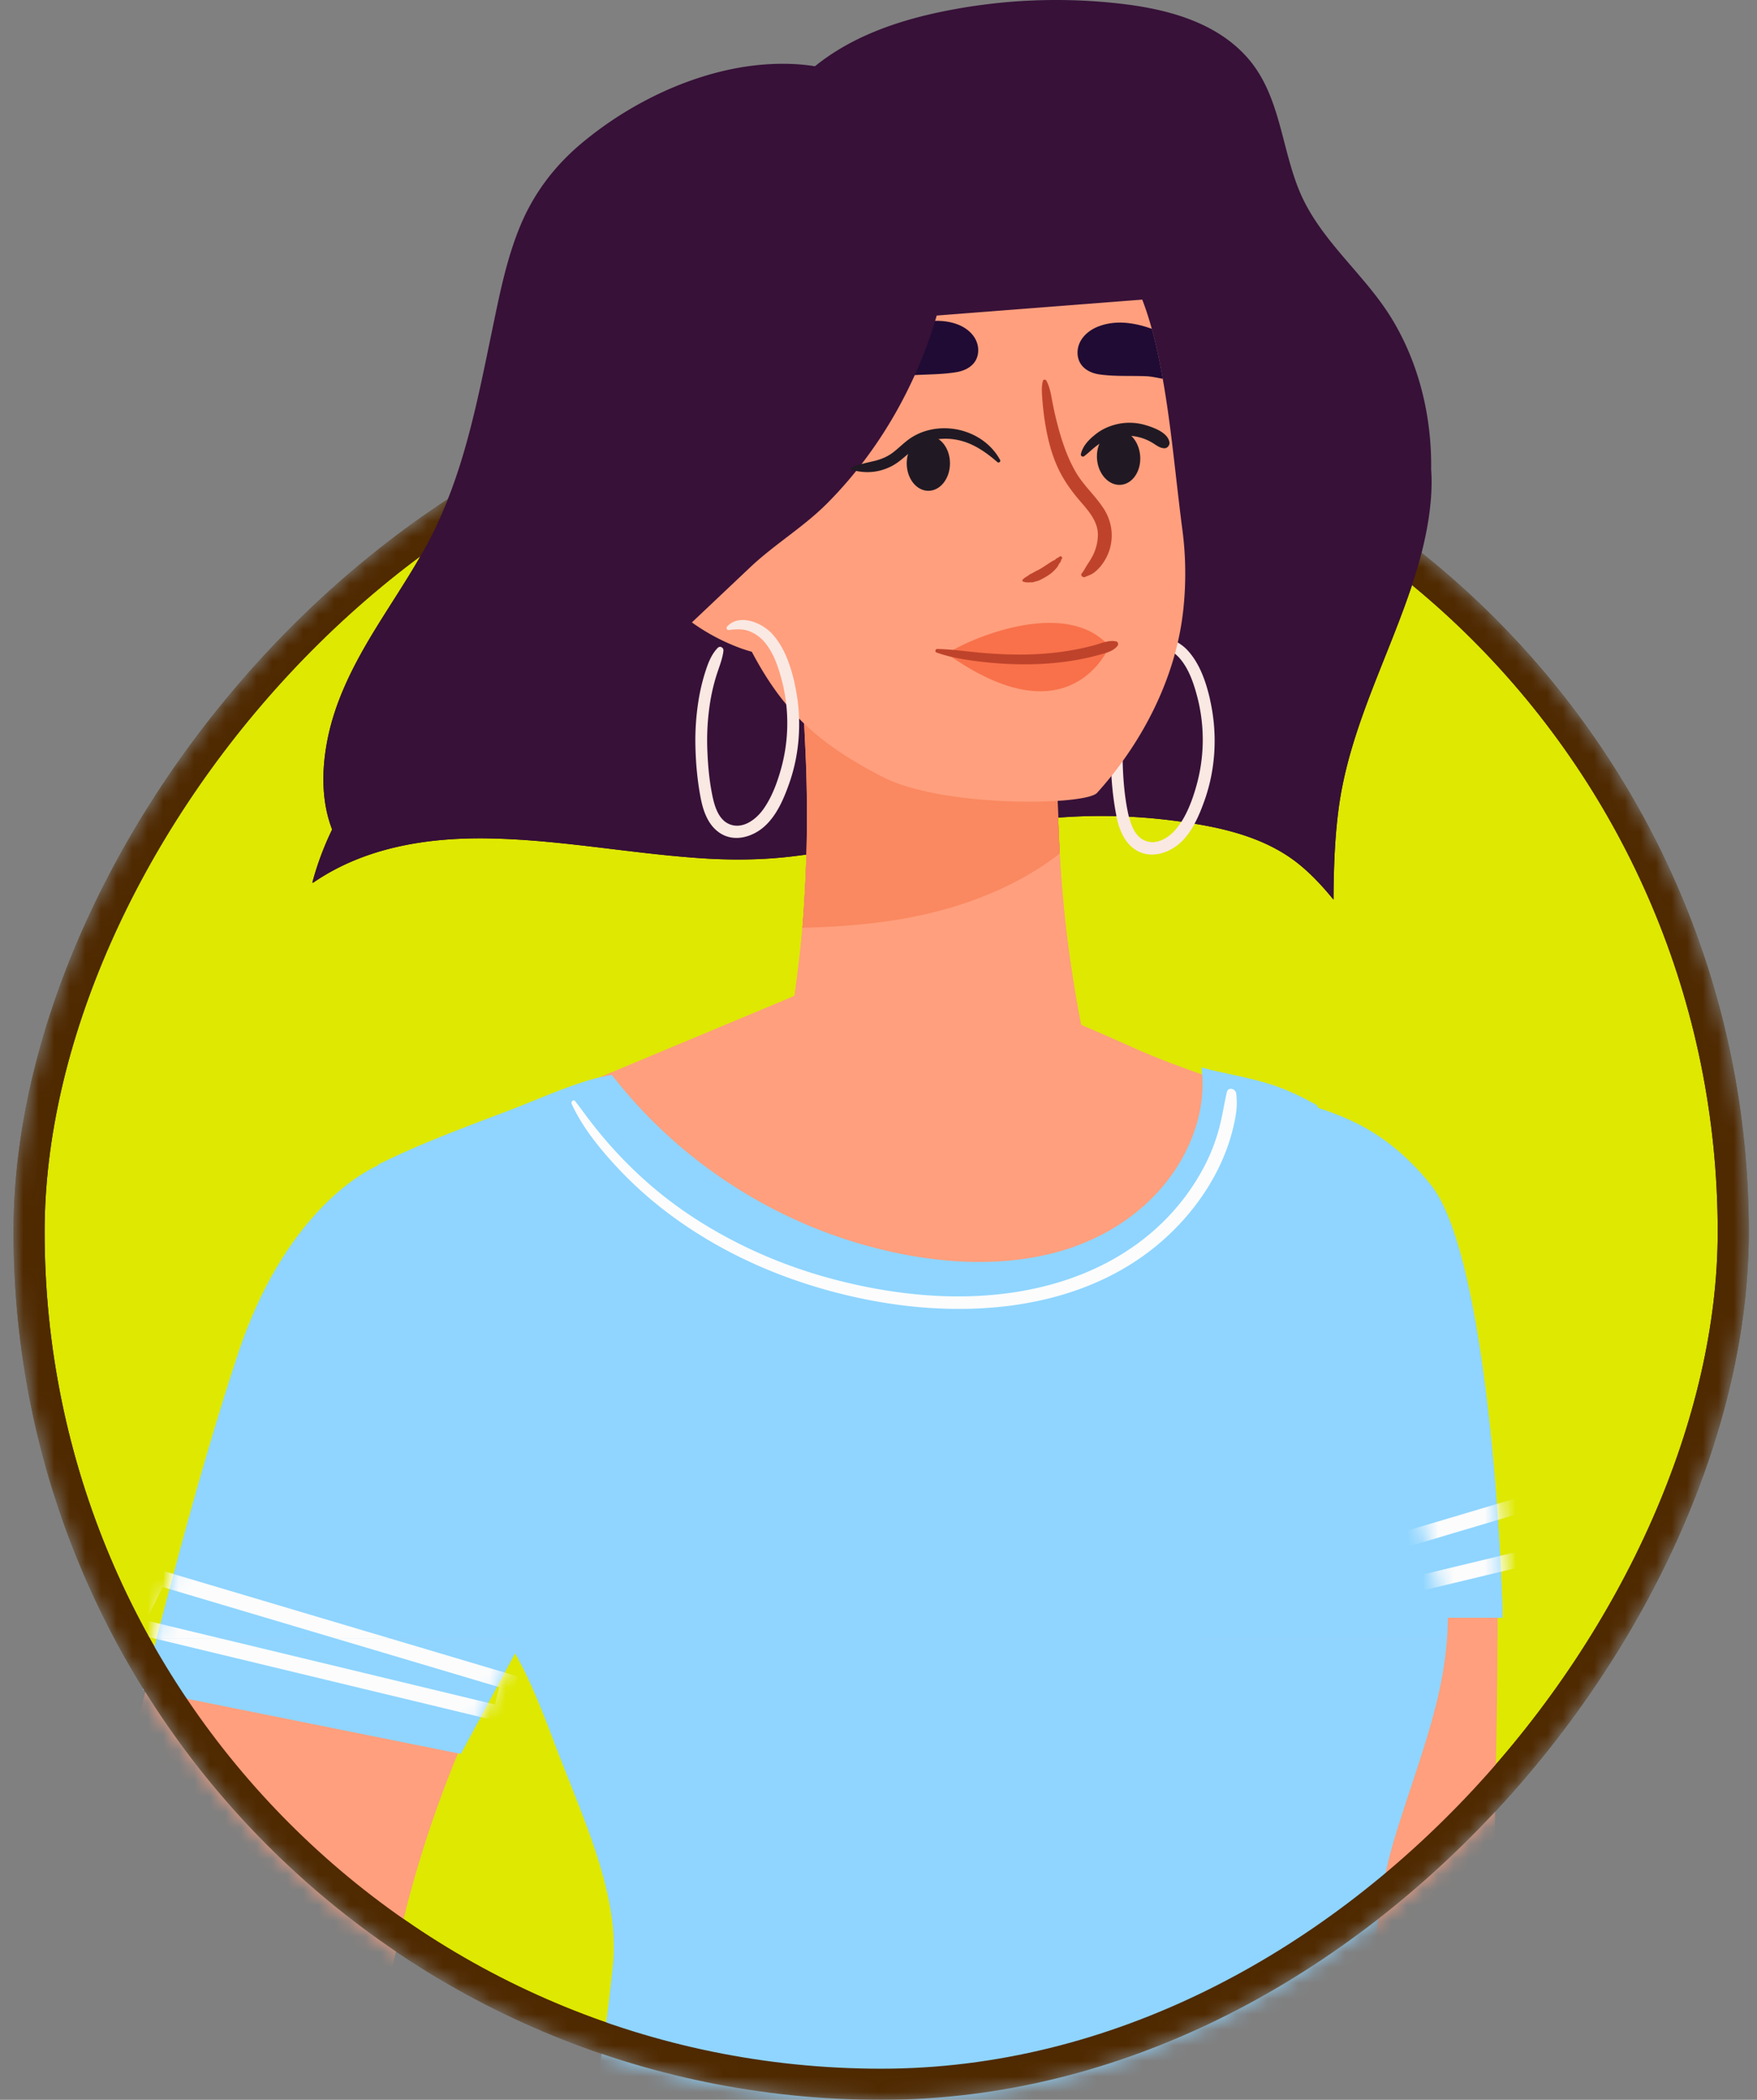 <svg width="113" height="135" fill="none" xmlns="http://www.w3.org/2000/svg"><rect width="100%" height="100%" fill="#808080" stroke="none"/><mask id="a" style="mask-type:alpha" maskUnits="userSpaceOnUse" x="0" y="23" width="113" height="112"><rect width="109.605" height="109.605" rx="54.802" transform="matrix(-1 0 0 1 111.474 24.395)" fill="#FD0" stroke="#4F2900" stroke-width="2"/></mask><g mask="url(#a)"><rect width="109.605" height="109.605" rx="54.802" transform="matrix(-1 0 0 1 111.474 24.395)" fill="#DEE800" stroke="#4F2900" stroke-width="2"/><path d="M92.042 30.158c.004-.229.004-.457-.003-.69-.07-3.175-.907-6.347-2.572-9.05-1.744-2.822-4.52-4.935-5.848-8.027-1.26-2.944-1.26-6.437-3.564-8.87C77.961 1.296 74.793.535 71.871.215a36.34 36.34 0 00-11.506.581c-2.838.603-5.676 1.62-7.952 3.465-1.028-.168-2.09-.192-3.128-.123-2.155.146-4.256.73-6.238 1.585a23.444 23.444 0 00-5.604 3.456c-1.754 1.457-3.11 3.232-3.986 5.35-.898 2.165-1.346 4.494-1.823 6.782-.486 2.343-.952 4.694-1.586 6.998-.635 2.314-1.442 4.58-2.584 6.694-1.138 2.104-2.512 4.06-3.73 6.114-1.149 1.945-2.15 3.99-2.627 6.213-.417 1.964-.48 4.106.254 6a19.189 19.189 0 00-1.27 3.4c.015.01.028.015.043.024 3.276-2.255 7.271-2.91 11.207-2.853 4.493.07 8.922.923 13.392 1.251 2.14.161 4.262.156 6.387-.113 3.032-.378 6.039-.946 9.05-1.448 2.94-.493 5.902-.935 8.885-1.087 2.615-.133 5.272.04 7.861.47 2.409.398 4.848 1.095 6.755 2.693.775.649 1.451 1.388 2.091 2.17.013-2 .076-4 .349-5.981.707-5.09 3.2-9.628 4.774-14.464.421-1.3.771-2.616.983-3.973.163-1.073.258-2.178.172-3.26l.002-.001z" fill="#371138"/><path d="M103.627 211.095c-.134 1.998-1.255 2.471-3.413 3.32-1.756.692-3.803.886-5.513-.055-1.924-1.061-2.23-3.175-2.615-5.159-.504-2.595-1.003-5.183-1.509-7.778a2842.274 2842.274 0 01-2.932-15.436c-1.933-10.388-3.758-20.794-5.344-31.241-1.567-10.362-2.904-20.765-3.861-31.2a396.356 396.356 0 01-1.137-15.646c-.247-4.652-.436-9.322-.104-13.973.307-4.347 1.077-8.705 2.758-12.743 1.275-3.051 3.763-8.404 7.847-7.748-.118-.09-.232-.185-.355-.275-.258-.184-.01-.617.246-.427 1.53 1.11 2.784 2.515 3.783 4.124 2.245 3.63 3.174 7.948 3.807 12.12.761 5.035.994 10.123 1.019 15.207.029 5.229-.152 10.452-.178 15.681a184.94 184.94 0 00.564 15.531c.816 10.342 2.394 20.6 4.015 30.833.604 3.813 1.213 7.625 1.794 11.442.556 3.667.448 7.385.549 11.106l.394 14.435c.065 2.405.127 4.812.197 7.217.008.239.004.46-.01.665h-.002z" fill="#FF9F7D"/><path d="M40.555 105.714c-.14-2.674-1.534-5.269-4.632-4.858-1.962.261-2.869 1.817-3.1 3.672a8.477 8.477 0 00-.053 1.167c.544.882 1.014 1.81 1.436 2.758.54 1.215 1.016 2.456 1.489 3.698.491 1.29 1.039 2.548 1.569 3.821.3.725.593 1.461.861 2.208.12-.077.189-.254.067-.396l-.247-.289a.954.954 0 00.717-.19c.533-.403.667-1.245.836-1.852a31.51 31.51 0 00.914-4.805 31.13 31.13 0 00.143-4.934z" fill="#8FD5FF"/><path d="M44.742 89.204c-.473.889-1.24 1.73-2.038 2.55-.753.766-1.538 1.519-2.14 2.262a75.597 75.597 0 00-3.886 5.261c-4.88 7.24-8.527 15.33-10.652 23.814-1.604 6.379-2.327 12.959-4.142 19.287-.015.048-.028.09-.037.135l-.181.618c-1.541 5.205-3.803 11.116-7.858 14.685-2.201 1.941-5.43 4.201-8.518 3.26-2.689-.818-3.7-3.755-4.04-6.29-.482-3.656-.19-7.455.292-11.089.524-3.901 1.38-7.749 2.256-11.584a1581.7 1581.7 0 015.531-23.268c1.82-7.445 3.776-14.877 6.552-22.017 1.217-3.129 2.466-6.482 4.751-8.993 2.36-2.604 5.814-3.793 9.01-4.986a126.48 126.48 0 015.545-1.932c1.654-.534 3.52-1.328 5.29-.94 2.86.631 4.058 3.993 4.68 6.514.887 3.583 1.411 9.306-.413 12.71l-.002.003z" fill="#FF9F7D"/><path d="M56.792 61.943c1.34-.01 2.704.327 3.959.7 4.17 1.245 8.182 2.954 12.154 4.73 3.837 1.714 7.966 2.793 11.91 4.28 2.27.855 4.525 2.009 5.129 4.571 1.676 7.121-5.968 8.637-10.683 11.18-10.034 5.409-21.007 8.742-32.4 9.36-4.754.26-9.763 0-13.87-2.43a14.15 14.15 0 01-3.043-2.42c-2.626-2.76-3.825-6.297-3.96-10.065-.09-2.438-.213-5.241 1.524-7.173 2.36-2.623 6.792-3.626 9.916-4.931l13.302-5.558c1.534-.64 3.025-1.726 4.65-2.09a6.68 6.68 0 011.414-.153l-.002-.001z" fill="#FF9F7D"/><path d="M100.914 203.751c-.131.342-.271.665-.423.992a.84.84 0 01-.023.057c-1.584 3.362-4.416 6.023-7.617 7.814-3.785 2.119-8.102 3.03-12.38 3.434-4.445.425-8.95.387-13.393 0a79.014 79.014 0 01-13.175-2.274 79.303 79.303 0 01-11.094-3.817c-.176-.075-.348-.15-.524-.23-.018-.183-.042-.374-.056-.557a86.412 86.412 0 01-.456-11.44c.024-1.015.07-2.025.13-3.035l-.014.027a150.509 150.509 0 00-7.128 18.197 9.89 9.89 0 00-.154.473 18.751 18.751 0 01-.497-.074 35.978 35.978 0 01-2.982-.618 37.645 37.645 0 01-13.736-6.664c-.158-.111-.312-.234-.465-.351.018-.2.033-.401.051-.599.163-1.875.375-3.736.631-5.594.696-4.989 1.728-9.927 3.018-14.793 1.29-4.854 2.838-9.639 4.573-14.353 1.72-4.658 3.622-9.255 5.642-13.795a306.562 306.562 0 014.212-9.083c-.112-.042-.19-.14-.14-.281a86.672 86.672 0 001.733-5.514 84.009 84.009 0 002.02-9.46c.312-1.974.557-3.956.756-5.948.033-.309.05-.617.05-.935.07-4.714-2.697-9.933-4.174-14.326-.487-1.45-.979-2.933-.946-4.461.041-1.693 1.053-2.269 1.603-3.615.556-1.384.226-3.404.274-4.914.06-1.861.06-3.728.009-5.594-.098-3.404-.182-7.006-1.473-10.21-1.708-4.236-5.986-7.098-10.453-7.328a57.21 57.21 0 014.166-1.843c1.389-.557 2.79-1.081 4.189-1.612 1.211-.459 2.407-.978 3.621-1.432.99-.366 2.012-.71 3.062-.89.023.033.047.066.069.093.041.057.088.117.134.168a31.17 31.17 0 007.458 6.778 31.227 31.227 0 009.456 4.135c3.585.898 7.426 1.207 11.047.341 3.41-.824 6.502-2.792 8.34-5.846.85-1.417 1.402-3.03 1.477-4.686a9.837 9.837 0 00-.006-.926 6.254 6.254 0 00-.047-.524c.163.042.325.084.491.131 1.2.285 2.416.5 3.6.848.952.272 1.848.664 2.722 1.117.2.112.404.22.608.327l.195.689c1.17 4.06 2.336 8.123 3.502 12.183l2.363 8.246c.77 2.675 1.589 5.35 2.053 8.099 1.148 6.791-1.17 11.477-3.125 17.913a28.824 28.824 0 00-1.059 5.294c-.24 2.208-.264 4.462-.116 6.73.396 6.356 2.09 12.81 3.91 18.468.744 2.305 1.464 4.629 2.015 6.987.571 2.418.966 4.869 1.336 7.315.735 4.92 1.458 9.84 2.151 14.769a583.518 583.518 0 011.89 14.736 335.84 335.84 0 011.044 10.748c.018.168.033.336.047.515l.008-.002z" fill="#8FD5FF"/><path d="M15.32 87.017c2.865-8.65 7.843-11.843 9.718-12.358h9.718l4.603 20.081-9.718 18.022-20.458-4.119c1.023-3.605 3.273-12.976 6.137-21.626z" fill="#8FD5FF"/><mask id="b" style="mask-type:alpha" maskUnits="userSpaceOnUse" x="9" y="74" width="31" height="39"><path d="M15.32 87.017c2.865-8.65 7.843-11.842 9.718-12.357h9.718l4.603 20.08-9.718 18.022-20.458-4.119c1.023-3.605 3.273-12.976 6.137-21.626z" fill="#8FD5FF"/></mask><g mask="url(#b)"><path d="M32.199 110.187l-23.527-5.664 1.534-3.089 22.504 6.694-.511 2.059z" stroke="#FCFCFC"/></g><path d="M96.641 104.009h-3.58l-8.695-32.954c1.023.515 4.399 1.03 7.672 5.15 3.273 4.118 4.433 20.767 4.603 27.804z" fill="#8FD5FF"/><mask id="c" style="mask-type:alpha" maskUnits="userSpaceOnUse" x="84" y="71" width="13" height="34"><path d="M96.641 104.009h-3.58l-8.695-32.954c1.023.515 4.399 1.03 7.672 5.15 3.273 4.118 4.433 20.767 4.603 27.804z" fill="#8FD5FF"/></mask><g mask="url(#c)"><path d="M75.671 105.554l23.527-5.664-1.534-3.09-22.504 6.694.511 2.06z" stroke="#FCFCFC"/></g><path d="M42.15 94.971c-.312-3.395-.89-6.797-1.982-10.028-.954-2.838-2.314-5.581-4.272-7.857a15.616 15.616 0 00-3.2-2.849c-.973-.643-2.155-1.32-3.367-1.105-.049-.02-.103-.034-.157-.014a7.546 7.546 0 00-2.037 1.05c-.103.075-.158.214-.084.338.01.025.035.045.055.064-.129.098-.172.308.014.392 2.844 1.304 4.817 3.969 5.9 6.853 1.314 3.5 1.463 7.305 1.672 11 .206 3.723.371 7.467.069 11.193-.098 1.205-.376 2.522-.532 3.831.52.853 1.003 1.73 1.444 2.629a40.793 40.793 0 012.446 6.317c.058.047.112.098.172.144 1.438 1.123 2.155-.093 2.679-1.518 1.039-2.825.887-5.975 1.148-8.932.335-3.824.38-7.683.034-11.508h-.002z" fill="#8FD5FF"/><path d="M70.077 137.427c-.188.683-.415 1.35-.687 2.007a18.726 18.726 0 01-2.067 3.755 19.264 19.264 0 01-2.853 3.207c-1.028.926-2.214 1.812-3.6 2.091-1.202.24-2.491-.084-3.347-1-.751-.802-.88-1.867-.455-2.809-.07-.104-.064-.249.083-.323.045-.021.089-.046.134-.07.046-.064.08-.135.134-.204.09-.115.209-.099.292-.03 2.363-1.393 3.861-3.853 5.622-5.9.9-1.047 1.904-2.077 3.15-2.694.608-.3 1.26-.499 1.944-.519.573-.02 1.251.099 1.632.583.435.553.189 1.3.02 1.906h-.002z" fill="#FF9F7D"/><path d="M86.413 133.026c-.109.508-.37.981-.618 1.428a17.045 17.045 0 01-.954 1.514c-.57.822-1.191 1.604-1.81 2.38-.08.1-.158.193-.232.294-.005 0-.009 0-.009.005-.579.727-1.177 1.434-1.85 2.068-.014.014-.029.029-.045.04a10.224 10.224 0 01-2.552 1.718c-.954.453-1.958.802-2.961 1.151a93.649 93.649 0 01-3.288 1.07 88.807 88.807 0 01-6.6 1.777 6.69 6.69 0 01-1.598.179c-1.06-.025-2.071-.389-2.3-1.589-.226-1.185.41-2.414 1.217-3.236.83-.851 1.638-.851 2.778-.975 2.19-.239 4.33-.837 6.393-1.609 2.032-.762 4.044-1.658 5.928-2.749.94-.542 1.844-1.15 2.68-1.848.802-.672 1.543-1.414 2.34-2.097.386-.334.781-.646 1.196-.936.367-.254.767-.523 1.232-.474.895.09 1.216 1.12 1.053 1.887v.002z" fill="#FF9F7D"/><path d="M79.497 71.564c-.51 3.33-2.506 6.353-5.058 8.475-2.076 1.728-4.53 2.85-7.116 3.47a22.262 22.262 0 01-3.126.522c-3.763.364-7.62-.118-11.25-1.155-3.312-.946-6.497-2.4-9.315-4.396a25.452 25.452 0 01-3.892-3.377c-1.147-1.23-2.265-2.595-2.975-4.133-.064-.139.117-.314.226-.174.243.31.475.623.708.941 2.007 2.694 4.435 4.995 7.273 6.777 2.83 1.788 5.954 3.078 9.193 3.874 3.585.886 7.386 1.25 11.054.698.39-.06.786-.13 1.172-.214.212-.04.42-.09.627-.139 2.838-.687 5.508-1.992 7.644-4.038a14.33 14.33 0 002.883-3.884c.356-.713.642-1.46.851-2.23.212-.773.326-1.575.504-2.356.084-.37.573-.24.608.084.045.424.049.83-.015 1.255h.004z" fill="#FCFCFC"/><path d="M77.826 44.989c-.257-1.13-.662-2.336-1.465-3.196-.664-.71-2.098-1.302-2.88-.446-.074.08-.01.238.105.223.403-.053.833-.084 1.224.038a2.39 2.39 0 011.068.724c.6.694.91 1.65 1.137 2.525a10.931 10.931 0 01-.076 5.68c-.248.886-.598 1.816-1.137 2.566-.47.654-1.318 1.291-2.16.952-.714-.289-.966-1.16-1.108-1.849-.192-.93-.28-1.893-.319-2.841a15.64 15.64 0 01.196-3.271c.094-.543.221-1.081.386-1.607.164-.52.383-1.03.45-1.575.027-.212-.214-.354-.372-.191-.38.39-.585.904-.756 1.417-.174.522-.31 1.057-.412 1.6a16.158 16.158 0 00-.259 3.371c.026 1.09.13 2.193.337 3.265.17.875.5 1.798 1.293 2.282.92.564 2.08.202 2.828-.479.778-.709 1.225-1.764 1.57-2.74.725-2.058.83-4.324.345-6.448h.005z" fill="#FAE8E3"/><path d="M73.09 70.455c-.372.228-.713.466-1.106.667-.417.2-.885.288-1.338.398-.922.225-1.828.32-2.79.389-1.84.122-3.703.1-5.549.073-3.645-.055-7.366-.325-10.853-1.348-.276-.088-.557-.17-.834-.265-.018.028-.028.055-.051.082-.05.101-.209.037-.218-.054-.005-.042-.005-.086-.009-.125a7.44 7.44 0 010-1.1c.06-1.37.377-2.744.599-4.1.277-1.781.498-3.566.658-5.355 0-.022.004-.046.004-.07a62.33 62.33 0 00.13-1.863c.181-2.918.209-5.862.1-8.784-.033-.798-.073-1.598-.113-2.406-.012-.197-.018-.392-.027-.59a15.392 15.392 0 00-.036-.489c.254.082.502.196.72.265a.272.272 0 01.058.027 43.21 43.21 0 001.554.466c1.133.316 2.285.575 3.446.776 2.284.397 4.615.552 6.936.534a36.71 36.71 0 001.964-.06 14.42 14.42 0 01.98-.04c.226 0 .449.023.67.054.124.014.24.033.363.042.033.014.05.045.013.058-.122.06-.254.114-.376.17a116.526 116.526 0 00.172 7.064c.006.082.01.17.015.252.018.402.045.798.076 1.2a80.664 80.664 0 001.206 9.174c.19.98.4 1.963.63 2.931.112.493.244.977.331 1.47.055.333.113.689.091 1.032.308-.04.613-.095.928-.164.539-.12 1.11-.161 1.624-.357.027-.012.057.033.027.046h.005z" fill="#FF9F7D"/><path d="M68.366 47.639c-.122.06-.254.113-.376.17a116.526 116.526 0 00.172 7.064c-2.705 2.082-5.956 3.366-9.284 4.04-2.14.438-4.325.63-6.507.712-.254.01-.508.018-.765.024.054-.617.094-1.237.13-1.863.182-2.919.21-5.863.1-8.785-.032-.798-.072-1.598-.112-2.405-.013-.197-.018-.392-.027-.59a13.966 13.966 0 00-.037-.49c.254.083.503.196.72.266a.266.266 0 01.058.027c.512.16 1.04.325 1.554.466a35.21 35.21 0 003.446.776c2.285.396 4.615.551 6.936.533a36.813 36.813 0 001.964-.06 14.345 14.345 0 01.98-.04c.226 0 .45.023.67.055.124.014.24.032.363.042.033.014.051.045.013.058h.002z" fill="#BF432B"/><path d="M76.094 39.265c-.475 4.316-2.622 8.484-5.538 11.71-.742.82-9.955.966-13.809-1.03-4.053-2.1-6.322-4.118-8.393-8.035a31.955 31.955 0 01-3.437-10.827c-.244-1.912-.331-3.862-.199-5.784.136-1.99.511-3.975 1.387-5.789 3.25-6.748 12.794-8.52 19.462-7.119 5.014 1.056 7.287 4.31 8.509 8.754.112.407.218.825.314 1.256.145.648.277 1.3.39 1.954.471 2.64.729 5.297 1.048 7.963.067.584.141 1.169.217 1.757.227 1.717.24 3.464.05 5.19z" fill="#FF9F7D"/><path d="M62.91 22.441c.044.877-.625 1.365-1.414 1.487-.977.163-1.983.135-2.968.205-.996.065-1.993.202-2.922.593-.457.188-.892.426-1.342.628-.36.161-.761.353-1.17.353-.353 0-.687-.166-.806-.524-.13-.406.1-.828.3-1.17a3.61 3.61 0 01.824-.949c.312-.254.591-.45.994-.308.063.02.103.076.116.14.464-.261.95-.493 1.389-.729.952-.515 1.908-1.048 2.96-1.336.854-.238 1.76-.298 2.61-.011.724.239 1.383.809 1.43 1.62v.001zm11.87 1.912c-.4-.076-.77-.155-1.047-.164-.984-.042-1.99.022-2.97-.11-.794-.096-1.478-.562-1.464-1.442.022-.808.662-1.401 1.379-1.662.838-.316 1.744-.283 2.608-.073.272.064.534.146.794.24.112.408.217.826.314 1.257.145.649.277 1.3.39 1.954h-.004z" fill="#200B34"/><path d="M53.365 39.572c-.416 1.258-1.368 2.17-2.575 2.446-1.319.3-2.693-.114-3.905-.643a13.146 13.146 0 01-3.676-2.413c-1.008-.944-1.965-2.062-2.404-3.455-.41-1.308-.287-2.89.644-3.925 2.573-2.865 7.734-1.204 9.959 1.193 1.605 1.727 2.735 4.46 1.957 6.799v-.002z" fill="#FF9F7D"/><path d="M62.478 11.014a15.19 15.19 0 00-1.072-.21c-.036-.913-.129-1.837-.37-2.7-.027-.1-.176-.081-.176.025-.014.862.046 1.727.075 2.593a22.01 22.01 0 00-6.12-.086c-2.433.31-5.019.943-7.102 2.34-1.792 1.205-3.118 3.033-3.968 5.048-.706 1.669-.713 3.303-1.132 4.983-.448 1.8-1.558 3.596-2.21 5.346a76.529 76.529 0 00-3.158 10.837c-.172.808-.33 1.635-.215 2.451.114.817.554 1.633 1.294 1.984 1.353.64 2.846-.464 3.936-1.494 1.985-1.878 3.973-3.753 5.957-5.63 1.616-1.53 3.46-2.603 5.025-4.183a26.826 26.826 0 002.341-2.708c2.918-3.861 4.844-8.522 5.542-13.374.188-1.35.3-2.709.3-4.068 0-.182 0-.363-.005-.55.282.054.564.11.846.178.49.115.701-.67.208-.785l.004.003z" fill="#371138"/><path d="M60.947 42.056c-.21-.15 7.217-4.098 10.398-.506 0 0-2.464 6.156-10.398.506z" fill="#F8714A"/><path d="M71.791 41.24c-.455-.108-.94.113-1.373.231-.451.125-.908.227-1.367.31-.961.176-1.935.27-2.91.295-.98.026-1.96-.018-2.937-.099-.975-.082-1.94-.232-2.92-.255-.13-.004-.177.186-.046.232.946.337 1.933.482 2.928.597 1.007.117 2.02.17 3.032.157 1-.013 2-.097 2.985-.269.494-.086.983-.193 1.467-.327.425-.116.953-.228 1.23-.602.064-.086.022-.245-.089-.272v.002zm-3.647-5.454c-.05.04-.094.062-.149.091-.052.028-.1.075-.147.112-.047.036-.096.044-.148.075-.055.033-.104.062-.156.096-.212.14-.38.253-.604.39a2.61 2.61 0 01-.267.144c-.12.058-.207.118-.308.168-.069.035-.149.064-.205.117-.01.01-.042.036-.04.038l-.089.047a1.22 1.22 0 00-.26.201c-.037.037-.017.108.03.126.11.044.247.059.364.053.026 0 .058 0 .082-.009.022 0 .03-.002.03-.005l.03.009c.09.014.183-.024.27-.05.078-.021.089-.021.156-.04.067-.018.129-.05.19-.08.13-.064.254-.133.378-.206a2.49 2.49 0 00.607-.5c.04-.044.078-.096.113-.143.04-.057.052-.112.088-.165.039-.054.09-.11.117-.173.012-.031.016-.062.029-.091.012-.03.03-.057.045-.086.045-.09-.073-.181-.149-.12l-.007.001zm2.81-3.126c-.522-.797-1.245-1.432-1.735-2.254-.504-.85-.836-1.783-1.106-2.729-.15-.524-.27-1.059-.383-1.592-.112-.53-.17-1.13-.433-1.611-.047-.086-.196-.093-.225.015-.113.429-.058.889-.024 1.325.038.48.096.96.174 1.434.153.922.378 1.843.757 2.7.382.869.92 1.62 1.54 2.332.53.611 1.109 1.283 1.09 2.145-.01.439-.126.888-.322 1.28-.1.198-.218.388-.34.57-.128.189-.226.413-.373.585-.112.132.073.296.207.236.19-.086.375-.14.551-.262a2.37 2.37 0 00.463-.443c.261-.324.48-.729.59-1.133.248-.91.084-1.817-.43-2.602v.004z" fill="#BF432B"/><path d="M59.706 31.555c.768 0 1.391-.79 1.391-1.766s-.623-1.766-1.39-1.766c-.769 0-1.392.79-1.392 1.766 0 .975.623 1.766 1.391 1.766zm13.621-2.263c.082.971-.473 1.813-1.239 1.877-.765.066-1.452-.67-1.534-1.642-.081-.971.474-1.813 1.239-1.877.765-.066 1.453.67 1.534 1.642z" fill="#201923"/><path d="M64.317 29.562c-.873-1.585-2.81-2.327-4.538-1.92a3.72 3.72 0 00-1.211.521c-.4.265-.73.612-1.104.904-.394.307-.833.479-1.315.588-.475.108-.93.216-1.386.393-.07.027-.081.132 0 .155.874.252 1.74.192 2.559-.223.796-.403 1.324-1.178 2.162-1.519.803-.327 1.683-.327 2.504-.071.8.246 1.523.769 2.149 1.313.096.084.247-.02.181-.14h-.001zm9.477-2.193a3.622 3.622 0 00-1.738-.143c-.56.099-1.115.318-1.566.672-.428.335-.855.753-.974 1.3-.026.114.116.203.206.134.378-.283.691-.637 1.108-.87.414-.23.864-.388 1.335-.434a3.175 3.175 0 012.022.484c.234.148.428.305.716.307.176 0 .332-.197.309-.367-.087-.61-.907-.919-1.417-1.085l-.001.002z" fill="#201923"/><path opacity=".5" d="M62.073 37.817a4.26 4.26 0 01-.832.984c-.858.751-2.035 1.237-3.137.96-1.275-.322-2.244-1.557-2.63-2.773-.208-.657-.25-1.383.018-2.027.84-2.02 3.196-2.495 5.083-1.746 2.111.836 2.51 2.94 1.5 4.602h-.002zm14.021 1.448a2.685 2.685 0 01-.834-.073c-1.275-.32-2.245-1.556-2.63-2.77-.208-.658-.25-1.383.019-2.027.571-1.374 1.835-2.028 3.179-2.077.067.585.141 1.169.218 1.757.226 1.717.239 3.464.048 5.19z" fill="#BF432B"/><path d="M51.105 43.926c-.257-1.13-.662-2.336-1.465-3.196-.664-.71-2.098-1.302-2.88-.446-.074.08-.01.238.105.223.403-.053.833-.084 1.225.038a2.39 2.39 0 011.068.724c.6.694.91 1.65 1.137 2.525a10.931 10.931 0 01-.076 5.68c-.249.886-.599 1.816-1.138 2.566-.47.654-1.318 1.291-2.16.952-.714-.289-.966-1.16-1.107-1.848-.193-.93-.281-1.894-.32-2.842a15.64 15.64 0 01.196-3.271c.095-.543.222-1.081.387-1.607.163-.52.382-1.03.45-1.575.027-.211-.215-.354-.372-.191-.381.39-.586.904-.757 1.417-.172.522-.31 1.057-.411 1.6a16.159 16.159 0 00-.26 3.371c.026 1.09.131 2.194.338 3.266.168.874.5 1.797 1.293 2.28.921.565 2.08.203 2.827-.478.778-.709 1.226-1.764 1.57-2.74.726-2.058.83-4.324.345-6.448h.005z" fill="#FAE8E3"/><rect width="109.605" height="109.605" rx="54.802" transform="matrix(-1 0 0 1 111.474 24.395)" stroke="#4F2900" stroke-width="2"/></g><g clip-path="url(#clip0_400_15083)"><path d="M92.043 30.158a15.91 15.91 0 00-.004-.69c-.069-3.175-.907-6.347-2.571-9.05-1.745-2.822-4.521-4.935-5.849-8.026-1.26-2.944-1.26-6.438-3.563-8.87C77.96 1.296 74.793.534 71.872.215a36.34 36.34 0 00-11.507.58c-2.838.603-5.676 1.62-7.952 3.465-1.028-.168-2.089-.192-3.128-.123-2.154.147-4.256.731-6.238 1.586a23.444 23.444 0 00-5.604 3.455c-1.753 1.457-3.11 3.233-3.986 5.351-.897 2.164-1.345 4.493-1.822 6.781-.486 2.343-.952 4.694-1.587 6.999-.635 2.314-1.442 4.58-2.584 6.693-1.137 2.104-2.512 4.06-3.73 6.114-1.148 1.946-2.15 3.99-2.626 6.214-.417 1.963-.48 4.105.254 5.999a19.188 19.188 0 00-1.27 3.4c.015.01.027.015.042.024 3.277-2.255 7.272-2.909 11.207-2.852 4.494.069 8.922.922 13.392 1.25 2.14.161 4.262.156 6.388-.113 3.032-.378 6.038-.946 9.049-1.448 2.941-.493 5.902-.935 8.885-1.087a36.8 36.8 0 017.862.47c2.408.398 4.847 1.096 6.755 2.694.774.648 1.45 1.388 2.09 2.17.013-2 .077-4 .349-5.982.707-5.09 3.2-9.628 4.775-14.464.42-1.3.77-2.616.983-3.972.163-1.074.257-2.18.172-3.26l.002-.002z" fill="#371138"/><path d="M103.627 211.095c-.134 1.998-1.255 2.471-3.413 3.321-1.755.692-3.802.885-5.513-.055-1.924-1.061-2.23-3.176-2.615-5.16-.504-2.595-1.002-5.183-1.508-7.778a2805.154 2805.154 0 01-2.933-15.436c-1.933-10.388-3.757-20.794-5.344-31.241-1.567-10.362-2.903-20.765-3.86-31.2a396.408 396.408 0 01-1.138-15.646c-.246-4.652-.435-9.322-.103-13.973.306-4.347 1.077-8.704 2.758-12.742 1.275-3.052 3.763-8.405 7.847-7.75-.118-.089-.232-.184-.356-.273-.257-.185-.009-.618.247-.428 1.529 1.11 2.784 2.515 3.783 4.124 2.245 3.63 3.173 7.948 3.806 12.12.762 5.035.994 10.123 1.02 15.207.028 5.229-.153 10.452-.178 15.681-.03 5.183.157 10.362.564 15.531.816 10.342 2.394 20.6 4.015 30.833.604 3.814 1.213 7.625 1.793 11.442.557 3.667.448 7.386.55 11.106.13 4.812.263 9.624.393 14.435.066 2.405.127 4.812.198 7.217.007.24.004.461-.011.665h-.002z" fill="#FF9F7D"/><path d="M40.555 105.714c-.14-2.674-1.534-5.269-4.632-4.858-1.962.261-2.869 1.817-3.1 3.673a8.463 8.463 0 00-.053 1.167 23.312 23.312 0 011.436 2.757c.54 1.215 1.016 2.457 1.489 3.699.491 1.289 1.039 2.547 1.569 3.82.3.725.593 1.461.861 2.208.12-.077.189-.254.067-.396l-.247-.289a.954.954 0 00.717-.19c.533-.403.667-1.245.836-1.851.43-1.575.732-3.182.914-4.805.177-1.639.226-3.286.143-4.935z" fill="#8FD5FF"/><path d="M44.742 89.204c-.473.89-1.24 1.731-2.038 2.55-.753.767-1.538 1.52-2.14 2.262a75.619 75.619 0 00-3.886 5.262c-4.88 7.239-8.527 15.33-10.652 23.813-1.604 6.379-2.327 12.96-4.142 19.288a1.29 1.29 0 00-.037.135l-.181.617c-1.541 5.205-3.803 11.117-7.858 14.685-2.201 1.942-5.43 4.201-8.518 3.26-2.689-.818-3.7-3.754-4.04-6.289-.482-3.657-.19-7.455.292-11.09.524-3.901 1.38-7.749 2.256-11.584a1581.57 1581.57 0 015.531-23.267c1.82-7.446 3.776-14.877 6.552-22.018 1.217-3.128 2.466-6.481 4.751-8.993 2.36-2.604 5.814-3.793 9.01-4.985a127.82 127.82 0 015.545-1.933c1.654-.533 3.52-1.328 5.29-.94 2.86.632 4.058 3.994 4.68 6.514.887 3.583 1.411 9.307-.413 12.711l-.002.002z" fill="#FF9F7D"/><path d="M56.793 61.943c1.34-.01 2.704.327 3.959.701 4.17 1.244 8.182 2.953 12.153 4.728 3.838 1.715 7.967 2.795 11.911 4.281 2.269.855 4.525 2.01 5.129 4.572 1.675 7.12-5.969 8.636-10.684 11.178-10.033 5.41-21.007 8.743-32.399 9.362-4.755.26-9.763 0-13.87-2.43a14.148 14.148 0 01-3.044-2.42c-2.626-2.76-3.824-6.298-3.96-10.066-.09-2.438-.213-5.241 1.525-7.173 2.359-2.623 6.791-3.625 9.916-4.931l13.301-5.558c1.535-.64 3.025-1.725 4.65-2.089.464-.104.938-.15 1.414-.153l-.001-.002z" fill="#FF9F7D"/><path d="M100.914 203.752c-.131.341-.271.664-.423.991a.84.84 0 01-.023.057c-1.584 3.362-4.416 6.023-7.617 7.815-3.785 2.118-8.102 3.03-12.38 3.433-4.445.426-8.95.387-13.393 0a78.912 78.912 0 01-13.175-2.274 79.046 79.046 0 01-11.618-4.047c-.018-.182-.042-.374-.056-.557a86.412 86.412 0 01-.456-11.44c.024-1.015.07-2.025.13-3.035l-.014.027a150.459 150.459 0 00-7.128 18.198 9.535 9.535 0 00-.154.473c-.167-.024-.334-.048-.497-.075a36.387 36.387 0 01-2.982-.617 37.648 37.648 0 01-13.736-6.665c-.158-.111-.312-.233-.465-.35.018-.201.033-.402.051-.599.163-1.876.375-3.737.631-5.594.696-4.99 1.728-9.928 3.018-14.793 1.29-4.855 2.838-9.64 4.573-14.353 1.72-4.659 3.622-9.256 5.642-13.796a306.506 306.506 0 014.212-9.082c-.112-.042-.19-.141-.14-.282a86.643 86.643 0 001.733-5.513 84.026 84.026 0 002.02-9.461c.312-1.974.557-3.955.756-5.948a8.81 8.81 0 00.05-.935c.07-4.714-2.697-9.933-4.174-14.325-.487-1.451-.979-2.933-.946-4.462.041-1.693 1.053-2.268 1.603-3.614.556-1.385.226-3.405.274-4.915.06-1.861.06-3.727.009-5.594-.098-3.404-.182-7.006-1.473-10.209-1.708-4.237-5.986-7.099-10.453-7.329 1.36-.678 2.759-1.276 4.166-1.843 1.389-.557 2.79-1.08 4.189-1.612 1.211-.459 2.407-.977 3.621-1.432.99-.365 2.012-.71 3.062-.89.023.033.047.066.069.094.041.056.088.117.134.168a31.173 31.173 0 007.458 6.777 31.227 31.227 0 009.456 4.135c3.585.898 7.426 1.207 11.047.341 3.41-.823 6.502-2.792 8.34-5.846.85-1.417 1.402-3.03 1.477-4.686a9.837 9.837 0 00-.006-.926 6.253 6.253 0 00-.047-.524c.163.042.325.084.491.131 1.2.285 2.416.5 3.6.848.952.272 1.848.665 2.722 1.117.2.112.404.22.608.327l.195.689c1.17 4.06 2.336 8.123 3.502 12.183l2.363 8.246c.77 2.675 1.589 5.351 2.053 8.1 1.148 6.79-1.17 11.476-3.125 17.912a28.835 28.835 0 00-1.059 5.295c-.24 2.208-.264 4.461-.116 6.729.396 6.356 2.09 12.81 3.91 18.468.744 2.305 1.464 4.63 2.015 6.987.571 2.419.966 4.869 1.336 7.315.735 4.92 1.458 9.84 2.151 14.769a584.185 584.185 0 011.89 14.737c.404 3.583.756 7.161 1.044 10.747.018.168.033.336.047.515l.008-.001z" fill="#8FD5FF"/><path d="M15.32 87.017c2.865-8.65 7.843-11.842 9.718-12.357h9.718l4.603 20.08-9.718 18.022-20.458-4.119c1.023-3.604 3.273-12.975 6.137-21.626z" fill="#8FD5FF"/><mask id="d" style="mask-type:alpha" maskUnits="userSpaceOnUse" x="9" y="74" width="31" height="39"><path d="M15.32 87.017c2.865-8.65 7.843-11.842 9.718-12.357h9.718l4.603 20.08-9.718 18.022-20.458-4.119c1.023-3.604 3.273-12.975 6.137-21.626z" fill="#8FD5FF"/></mask><g mask="url(#d)"><path d="M32.199 110.188l-23.527-5.664 1.534-3.089 22.504 6.693-.511 2.06z" stroke="#FCFCFC"/></g><path d="M96.641 104.009h-3.58l-8.695-32.953c1.023.515 4.399 1.03 7.672 5.149 3.273 4.119 4.433 20.767 4.603 27.804z" fill="#8FD5FF"/><mask id="e" style="mask-type:alpha" maskUnits="userSpaceOnUse" x="84" y="71" width="13" height="34"><path d="M96.641 104.009h-3.58l-8.695-32.953c1.023.515 4.399 1.03 7.672 5.149 3.273 4.119 4.433 20.767 4.603 27.804z" fill="#8FD5FF"/></mask><g mask="url(#e)"><path d="M75.671 105.554l23.527-5.664-1.534-3.09-22.504 6.694.511 2.06z" stroke="#FCFCFC"/></g><path d="M42.15 94.972c-.311-3.395-.89-6.798-1.981-10.029-.954-2.838-2.314-5.58-4.273-7.856a15.61 15.61 0 00-3.199-2.85c-.974-.642-2.156-1.32-3.367-1.104-.05-.02-.104-.035-.158-.015a7.546 7.546 0 00-2.037 1.05c-.103.075-.157.214-.083.338.01.026.035.046.054.064-.128.099-.172.309.015.393 2.843 1.303 4.817 3.968 5.9 6.852 1.314 3.5 1.463 7.305 1.671 11 .207 3.724.372 7.467.069 11.193-.098 1.205-.375 2.522-.531 3.832a32.59 32.59 0 011.443 2.628 40.793 40.793 0 012.447 6.317c.058.047.112.099.172.144 1.438 1.123 2.154-.093 2.678-1.517 1.04-2.826.887-5.976 1.148-8.933.336-3.824.381-7.683.035-11.507h-.002z" fill="#8FD5FF"/><path d="M79.497 71.564c-.51 3.33-2.506 6.354-5.058 8.476-2.076 1.727-4.53 2.849-7.116 3.47a22.285 22.285 0 01-3.126.522c-3.763.363-7.62-.119-11.25-1.156-3.312-.946-6.497-2.4-9.315-4.396a25.452 25.452 0 01-3.892-3.377c-1.147-1.229-2.265-2.595-2.975-4.133-.064-.139.117-.314.226-.173.243.308.475.623.708.94 2.007 2.694 4.435 4.995 7.273 6.778 2.83 1.788 5.954 3.077 9.193 3.873 3.585.886 7.386 1.25 11.054.698.39-.06.786-.13 1.172-.214.212-.04.42-.09.627-.139 2.838-.686 5.508-1.992 7.644-4.038a14.329 14.329 0 002.883-3.884c.356-.712.642-1.46.851-2.23.212-.773.326-1.574.504-2.356.084-.369.573-.24.608.084.045.424.049.831-.015 1.255h.004z" fill="#FCFCFC"/><path d="M77.827 44.99c-.257-1.131-.662-2.337-1.465-3.197-.664-.71-2.098-1.302-2.88-.446-.074.08-.01.238.105.223.403-.053.832-.084 1.224.039.414.127.785.398 1.068.723.6.694.91 1.65 1.137 2.526a10.93 10.93 0 01-.076 5.68c-.248.885-.598 1.815-1.137 2.565-.47.654-1.318 1.292-2.16.952-.714-.289-.966-1.16-1.108-1.848-.192-.93-.28-1.894-.319-2.842-.043-1.094.01-2.192.196-3.27a12.5 12.5 0 01.386-1.608c.163-.52.383-1.03.45-1.574.027-.212-.214-.355-.372-.192-.38.39-.586.904-.756 1.417-.174.522-.31 1.058-.412 1.6a16.166 16.166 0 00-.259 3.371c.026 1.09.13 2.194.337 3.266.17.874.5 1.797 1.293 2.28.92.565 2.08.203 2.828-.478.778-.708 1.225-1.764 1.57-2.74.725-2.057.83-4.324.345-6.448h.005z" fill="#FAE8E3"/><path d="M73.09 70.455c-.372.228-.713.466-1.106.667-.417.2-.885.288-1.338.398-.922.225-1.828.32-2.79.389-1.84.122-3.703.1-5.549.073-3.645-.055-7.366-.325-10.853-1.348-.276-.088-.557-.17-.834-.265-.018.028-.028.055-.051.082-.05.101-.209.037-.218-.054-.005-.042-.005-.086-.009-.125a7.44 7.44 0 010-1.1c.06-1.37.377-2.744.599-4.1.277-1.781.498-3.566.658-5.355 0-.022.004-.046.004-.07a62.33 62.33 0 00.13-1.863c.181-2.918.209-5.862.1-8.784-.033-.798-.073-1.598-.113-2.406-.012-.197-.018-.392-.027-.59a15.392 15.392 0 00-.036-.489c.254.082.502.196.72.265a.272.272 0 01.058.027 43.21 43.21 0 001.554.466c1.133.316 2.285.575 3.446.776 2.284.397 4.615.552 6.936.534a36.71 36.71 0 001.964-.06 14.42 14.42 0 01.98-.04c.226 0 .449.023.67.054.124.014.24.033.363.042.033.014.05.045.013.058-.122.06-.254.114-.376.17a116.526 116.526 0 00.172 7.064c.006.082.01.17.015.252.018.402.045.798.076 1.2a80.664 80.664 0 001.206 9.174c.19.98.4 1.963.63 2.931.112.493.244.977.331 1.47.055.333.113.689.091 1.032.308-.04.613-.095.928-.164.539-.12 1.11-.161 1.624-.357.027-.012.057.033.027.046h.005z" fill="#FF9F7D"/><path d="M68.366 47.64c-.122.06-.254.112-.376.17a116.52 116.52 0 00.172 7.064c-2.705 2.081-5.956 3.365-9.284 4.039-2.14.438-4.325.63-6.507.712-.254.01-.508.019-.765.024a62.33 62.33 0 00.13-1.863c.182-2.918.21-5.862.1-8.784-.032-.798-.072-1.598-.112-2.406-.013-.197-.018-.392-.027-.59a13.96 13.96 0 00-.037-.489c.254.082.503.195.72.265a.27.27 0 01.058.027c.512.161 1.04.325 1.554.466a35.18 35.18 0 003.446.776c2.285.396 4.615.552 6.936.533a36.812 36.812 0 001.964-.06 14.501 14.501 0 01.98-.04c.226 0 .45.024.67.055.124.014.24.033.363.042.033.014.051.045.013.058h.002z" fill="#FA8860"/><path d="M76.095 39.266c-.475 4.315-2.622 8.483-5.538 11.709-.742.821-9.955.966-13.809-1.03-4.053-2.1-6.322-4.118-8.393-8.035a31.955 31.955 0 01-3.437-10.826c-.244-1.912-.331-3.863-.2-5.784.137-1.99.512-3.976 1.388-5.79 3.25-6.748 12.794-8.52 19.462-7.119 5.014 1.056 7.287 4.31 8.509 8.754.112.407.218.825.314 1.256.145.649.277 1.3.39 1.954.471 2.64.729 5.297 1.048 7.963.067.585.141 1.17.217 1.757.227 1.717.24 3.465.05 5.19z" fill="#FF9F7D"/><path d="M62.911 22.442c.044.876-.625 1.364-1.414 1.486-.978.163-1.984.135-2.969.205-.995.066-1.993.203-2.921.593-.457.189-.892.426-1.342.629-.361.16-.762.352-1.17.352-.353 0-.687-.166-.807-.524-.13-.405.1-.827.301-1.169a3.62 3.62 0 01.824-.95c.311-.253.59-.449.993-.308.064.02.104.076.116.14.465-.26.95-.493 1.39-.728.952-.515 1.907-1.049 2.959-1.337.854-.238 1.76-.298 2.611-.011.724.24 1.382.809 1.43 1.62v.002zm11.869 1.912c-.398-.077-.77-.155-1.046-.165-.984-.042-1.99.022-2.97-.11-.794-.096-1.478-.562-1.463-1.442.021-.807.661-1.4 1.378-1.662.838-.316 1.744-.283 2.608-.073.271.064.534.146.794.241.112.407.217.825.313 1.256.146.649.278 1.3.39 1.955h-.003z" fill="#200B34"/><path d="M53.365 39.572c-.415 1.259-1.367 2.17-2.575 2.446-1.318.3-2.693-.113-3.904-.643a13.144 13.144 0 01-3.676-2.413c-1.008-.944-1.966-2.062-2.405-3.455-.41-1.308-.286-2.89.644-3.925 2.573-2.865 7.734-1.203 9.96 1.193 1.604 1.728 2.734 4.46 1.956 6.8v-.003z" fill="#FF9F7D"/><path d="M62.478 11.014a15.606 15.606 0 00-1.072-.21c-.036-.913-.129-1.837-.37-2.699-.027-.1-.176-.082-.176.024-.014.862.046 1.728.075 2.593a22.013 22.013 0 00-6.12-.086c-2.433.31-5.019.943-7.102 2.34-1.792 1.205-3.118 3.033-3.968 5.048-.706 1.669-.713 3.304-1.132 4.984-.448 1.799-1.558 3.596-2.21 5.345a76.525 76.525 0 00-3.158 10.838c-.172.807-.33 1.634-.215 2.45.114.817.554 1.633 1.294 1.984 1.353.641 2.846-.464 3.936-1.494 1.985-1.877 3.973-3.753 5.957-5.63 1.616-1.53 3.46-2.603 5.025-4.183a26.826 26.826 0 002.341-2.708c2.918-3.86 4.844-8.522 5.542-13.374.188-1.35.3-2.709.3-4.067 0-.183 0-.364-.005-.55.282.053.564.11.846.177.49.115.701-.67.208-.785l.004.003z" fill="#371138"/><path d="M60.948 42.056c-.21-.15 7.217-4.098 10.398-.506 0 0-2.464 6.157-10.398.506z" fill="#F8714A"/><path d="M71.792 41.24c-.455-.108-.94.113-1.373.232a16.1 16.1 0 01-1.367.31c-.961.176-1.935.269-2.91.294-.98.026-1.96-.018-2.937-.099-.975-.082-1.94-.231-2.92-.255-.13-.004-.177.186-.046.232.946.338 1.933.482 2.928.597 1.007.117 2.02.17 3.032.157 1-.013 2-.097 2.985-.268.494-.086.983-.194 1.468-.327.424-.117.951-.229 1.229-.603.063-.086.022-.245-.089-.272v.002zm-3.647-5.454c-.05.04-.094.063-.149.092-.052.027-.1.075-.147.111-.047.037-.096.044-.148.075-.055.033-.104.062-.156.097-.213.139-.38.252-.604.389a2.61 2.61 0 01-.267.144c-.12.058-.207.119-.308.168-.069.035-.149.064-.205.117-.01.01-.042.037-.04.038-.029.017-.06.031-.089.048a1.218 1.218 0 00-.26.2c-.037.037-.017.108.03.127a.92.92 0 00.364.053c.026 0 .059 0 .082-.01.022 0 .03-.001.03-.005.01.004.02.005.03.01.09.014.183-.025.27-.05.078-.022.089-.022.156-.04.067-.019.129-.051.19-.08.13-.065.254-.134.378-.207.239-.144.424-.294.607-.5a1.73 1.73 0 00.113-.143c.04-.056.052-.111.088-.164.038-.055.09-.112.117-.174.012-.03.016-.062.028-.091.013-.03.031-.057.046-.086.045-.09-.073-.18-.149-.12l-.007.001zm2.81-3.126c-.522-.796-1.245-1.432-1.735-2.254-.504-.85-.836-1.782-1.106-2.728a23.65 23.65 0 01-.383-1.593c-.112-.53-.17-1.13-.433-1.61-.047-.087-.196-.094-.225.014-.113.429-.058.89-.024 1.326.038.48.096.959.174 1.433.153.923.377 1.843.757 2.7.382.869.92 1.62 1.54 2.332.53.612 1.109 1.284 1.09 2.146a3.07 3.07 0 01-.322 1.28c-.1.197-.218.387-.34.57-.128.188-.226.413-.373.584-.112.132.073.296.207.236.19-.086.376-.139.551-.261.173-.123.33-.28.463-.444a3.21 3.21 0 00.59-1.132c.248-.91.084-1.818-.43-2.603v.004z" fill="#BF432B"/><path d="M59.707 31.555c.768 0 1.39-.79 1.39-1.766s-.622-1.766-1.39-1.766c-.768 0-1.391.79-1.391 1.766 0 .975.623 1.766 1.39 1.766zm13.621-2.263c.082.972-.473 1.814-1.239 1.878-.765.065-1.452-.67-1.534-1.642-.081-.972.474-1.814 1.239-1.878.765-.065 1.453.67 1.534 1.642z" fill="#201923"/><path d="M64.317 29.563c-.872-1.586-2.809-2.327-4.537-1.92-.428.1-.845.276-1.212.52-.399.265-.729.612-1.104.904-.394.307-.832.479-1.315.589-.475.107-.93.215-1.385.392-.071.028-.082.132 0 .155.874.253 1.739.192 2.558-.222.797-.404 1.324-1.178 2.162-1.52.803-.327 1.683-.327 2.505-.071.8.247 1.523.769 2.149 1.313.096.084.246-.02.18-.14h-.001zm9.477-2.194a3.62 3.62 0 00-1.738-.142c-.56.098-1.115.317-1.566.672-.428.334-.855.752-.974 1.3-.026.113.116.203.206.133.378-.283.691-.637 1.108-.87.414-.23.864-.388 1.335-.434a3.174 3.174 0 012.022.484c.234.148.428.305.716.307.176 0 .332-.197.309-.367-.087-.61-.907-.919-1.417-1.085l-.001.002z" fill="#201923"/><path d="M51.106 43.926c-.258-1.13-.662-2.335-1.465-3.196-.664-.71-2.099-1.302-2.88-.445-.075.08-.011.237.105.223.403-.053.832-.084 1.224.038a2.39 2.39 0 011.068.723c.6.694.91 1.651 1.137 2.526a10.931 10.931 0 01-.076 5.68c-.248.886-.598 1.815-1.137 2.566-.47.654-1.318 1.29-2.16.951-.714-.288-.966-1.16-1.108-1.848-.192-.93-.28-1.894-.319-2.842a15.63 15.63 0 01.196-3.27 12.5 12.5 0 01.386-1.608c.163-.52.383-1.03.45-1.574.027-.212-.214-.354-.372-.192-.38.391-.586.904-.756 1.417a12.56 12.56 0 00-.412 1.6 16.165 16.165 0 00-.26 3.372c.026 1.09.132 2.193.338 3.265.169.875.5 1.797 1.293 2.281.921.564 2.08.203 2.827-.479.778-.708 1.226-1.764 1.57-2.739.726-2.058.831-4.325.345-6.449h.006z" fill="#FAE8E3"/><path d="M83.855 18.456C82.111 7.045 69.077 5.618 62.778 6.331l-6.541 14.265 27.618-2.14z" fill="#371138"/></g><defs><clipPath id="clip0_400_15083"><path fill="#fff" transform="translate(1)" d="M0 0h108.939v105.359H0z"/></clipPath></defs></svg>